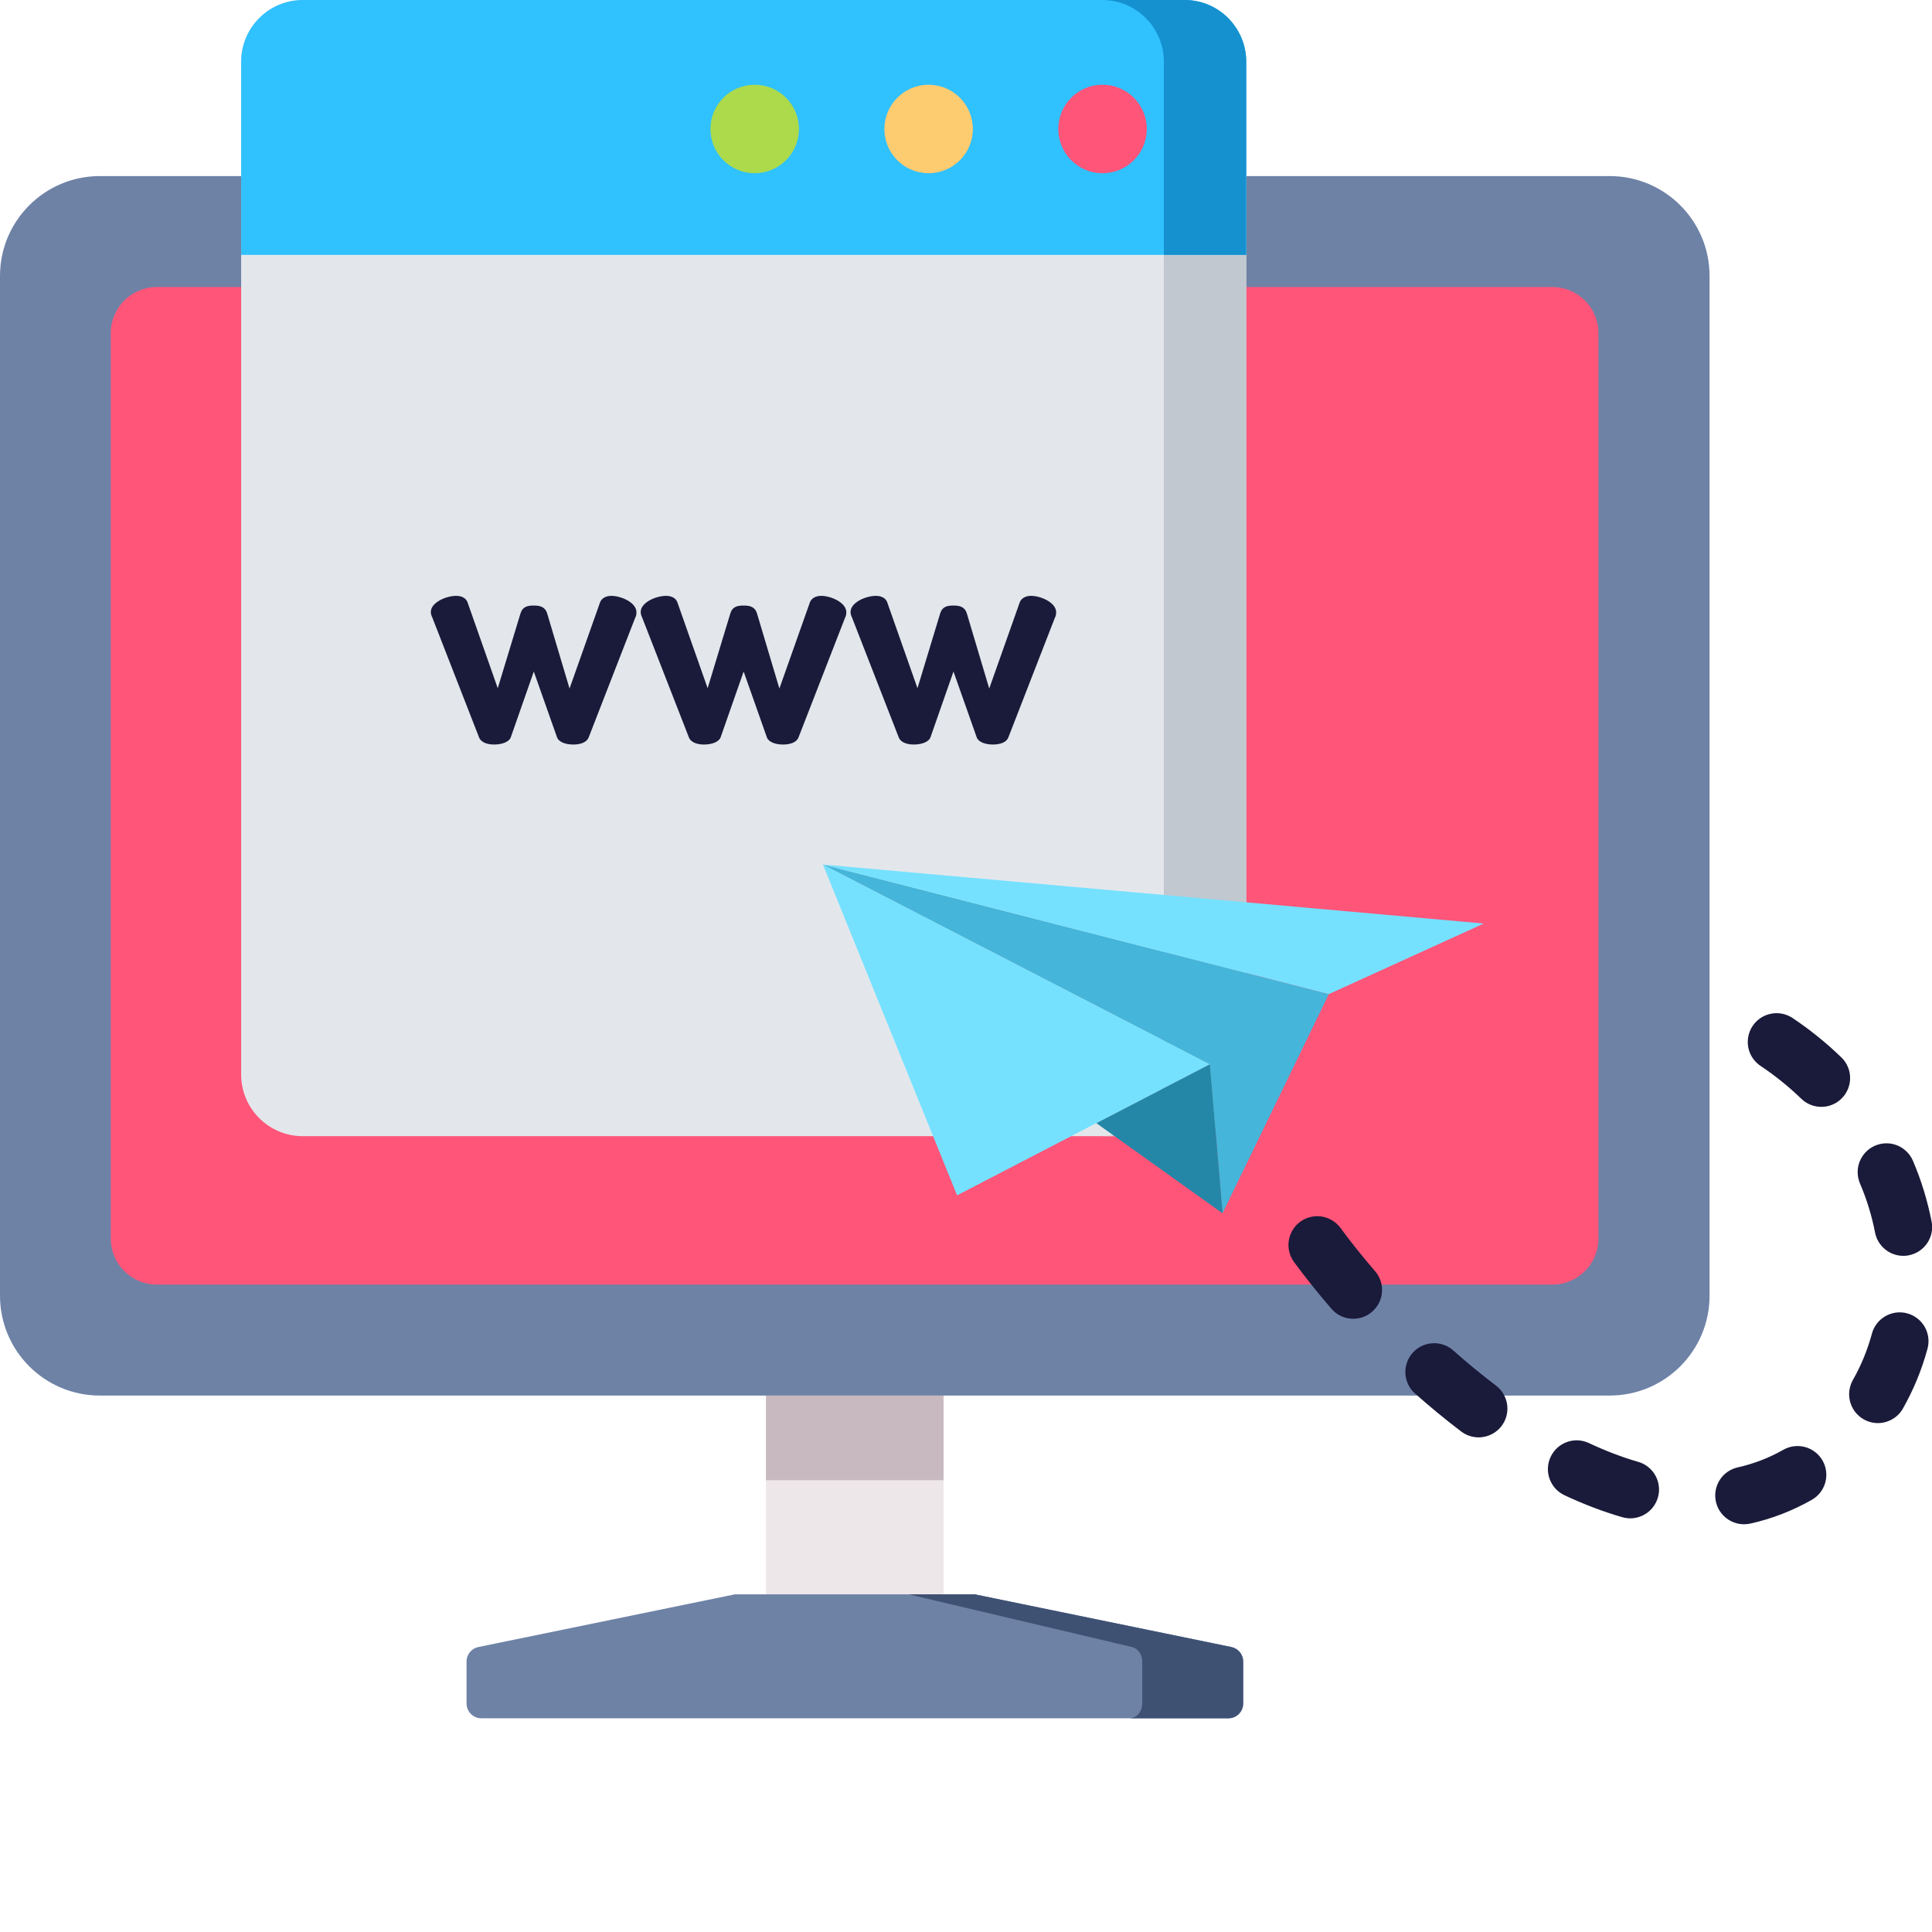 <?xml version="1.0" encoding="UTF-8"?> <svg xmlns="http://www.w3.org/2000/svg" width="44" height="44" viewBox="0 0 44 44" fill="none"><g clip-path="url(#clip0_1_2606)"><path d="M17.445 31.783H21.489V36.309H17.445V31.783Z" fill="#EDE7E9"></path><path d="M17.445 31.783H21.489V33.711H17.445V31.783Z" fill="#C7B9BF"></path><path d="M22.203 36.31H16.737L10.894 37.51C10.818 37.526 10.75 37.567 10.701 37.627C10.652 37.687 10.625 37.762 10.625 37.84V38.796C10.625 38.885 10.661 38.971 10.724 39.034C10.787 39.097 10.873 39.133 10.962 39.133H27.979C28.068 39.133 28.154 39.097 28.217 39.034C28.28 38.971 28.316 38.885 28.316 38.796V37.84C28.316 37.762 28.289 37.687 28.24 37.627C28.191 37.567 28.122 37.526 28.047 37.51L22.203 36.31Z" fill="#6E82A6"></path><path d="M28.041 37.51L22.198 36.31H20.695L25.78 37.51C25.916 37.542 26.014 37.68 26.014 37.84V38.796C26.014 38.982 25.883 39.133 25.721 39.133H27.974C28.063 39.133 28.149 39.097 28.212 39.034C28.275 38.971 28.311 38.885 28.311 38.796V37.84C28.311 37.762 28.284 37.687 28.235 37.627C28.186 37.567 28.117 37.526 28.041 37.51Z" fill="#3F5173"></path><path d="M0 6.284V29.509C0 30.765 1.018 31.783 2.275 31.783H36.659C37.915 31.783 38.934 30.765 38.934 29.509V6.284C38.934 5.028 37.915 4.01 36.659 4.01H2.275C1.018 4.01 0 5.028 0 6.284Z" fill="#6E82A6"></path><path d="M3.571 29.256C2.994 29.256 2.523 28.786 2.523 28.208V7.585C2.523 7.007 2.994 6.537 3.571 6.537H35.355C35.933 6.537 36.403 7.007 36.403 7.585V28.208C36.403 28.786 35.933 29.256 35.355 29.256H3.571V29.256Z" fill="#FF5579"></path><path d="M5.492 1.405V24.471C5.492 25.247 6.121 25.876 6.897 25.876H26.976C27.752 25.876 28.381 25.247 28.381 24.471V1.405C28.381 0.629 27.752 0 26.976 0H6.897C6.121 0 5.492 0.629 5.492 1.405Z" fill="#E3E7EB"></path><path d="M26.977 0H25.102C25.877 0 26.506 0.629 26.506 1.405V24.471C26.506 25.247 25.877 25.876 25.102 25.876H26.977C27.753 25.876 28.382 25.247 28.382 24.471V1.405C28.382 0.629 27.753 0 26.977 0Z" fill="#C1C8CF"></path><path d="M26.976 0H6.897C6.121 0 5.492 0.629 5.492 1.405V5.805H28.381V1.405C28.381 0.629 27.752 0 26.976 0Z" fill="#30C1FF"></path><path d="M28.057 0.506C27.799 0.197 27.411 0 26.977 0H25.102C25.877 8.59375e-05 26.506 0.629 26.506 1.405V5.805H28.382V1.405C28.382 1.131 28.302 0.876 28.167 0.66C28.142 0.621 28.116 0.584 28.088 0.548C28.078 0.534 28.068 0.52 28.057 0.506Z" fill="#1591CF"></path><path d="M25.109 3.945C25.666 3.945 26.117 3.494 26.117 2.938C26.117 2.381 25.666 1.93 25.109 1.93C24.553 1.93 24.102 2.381 24.102 2.938C24.102 3.494 24.553 3.945 25.109 3.945Z" fill="#FF5579"></path><path d="M21.148 3.945C21.705 3.945 22.156 3.494 22.156 2.938C22.156 2.381 21.705 1.93 21.148 1.93C20.592 1.93 20.141 2.381 20.141 2.938C20.141 3.494 20.592 3.945 21.148 3.945Z" fill="#FDCB70"></path><path d="M17.188 3.945C17.744 3.945 18.195 3.494 18.195 2.938C18.195 2.381 17.744 1.93 17.188 1.93C16.631 1.93 16.18 2.381 16.18 2.938C16.18 3.494 16.631 3.945 17.188 3.945Z" fill="#ADDA4B"></path><path d="M13.405 16.798C13.357 16.915 13.206 16.956 13.054 16.956C12.881 16.956 12.73 16.901 12.688 16.798L12.157 15.294L11.633 16.791C11.592 16.901 11.426 16.956 11.254 16.956C11.109 16.956 10.957 16.915 10.909 16.791L9.847 14.067C9.819 14.012 9.812 13.97 9.812 13.936C9.812 13.722 10.157 13.57 10.392 13.57C10.509 13.57 10.612 13.619 10.647 13.715L11.336 15.674L11.854 13.97C11.902 13.812 12.019 13.791 12.157 13.791C12.288 13.791 12.412 13.812 12.461 13.97L12.971 15.681L13.667 13.715C13.702 13.626 13.798 13.57 13.922 13.57C14.143 13.57 14.495 13.722 14.495 13.943C14.495 13.984 14.488 14.032 14.467 14.067L13.405 16.798ZM18.184 16.798C18.136 16.915 17.985 16.956 17.833 16.956C17.66 16.956 17.509 16.901 17.467 16.798L16.936 15.294L16.412 16.791C16.371 16.901 16.205 16.956 16.033 16.956C15.888 16.956 15.736 16.915 15.688 16.791L14.626 14.067C14.598 14.012 14.592 13.97 14.592 13.936C14.592 13.722 14.936 13.57 15.171 13.57C15.288 13.57 15.392 13.619 15.426 13.715L16.116 15.674L16.633 13.97C16.681 13.812 16.798 13.791 16.936 13.791C17.067 13.791 17.191 13.812 17.24 13.97L17.75 15.681L18.446 13.715C18.481 13.626 18.577 13.57 18.702 13.57C18.922 13.57 19.274 13.722 19.274 13.943C19.274 13.984 19.267 14.032 19.246 14.067L18.184 16.798ZM22.963 16.798C22.915 16.915 22.764 16.956 22.612 16.956C22.439 16.956 22.288 16.901 22.246 16.798L21.715 15.294L21.191 16.791C21.15 16.901 20.984 16.956 20.812 16.956C20.667 16.956 20.515 16.915 20.467 16.791L19.405 14.067C19.377 14.012 19.371 13.97 19.371 13.936C19.371 13.722 19.715 13.57 19.95 13.57C20.067 13.57 20.171 13.619 20.205 13.715L20.895 15.674L21.412 13.97C21.46 13.812 21.577 13.791 21.715 13.791C21.846 13.791 21.97 13.812 22.019 13.97L22.529 15.681L23.225 13.715C23.26 13.626 23.356 13.57 23.481 13.57C23.701 13.57 24.053 13.722 24.053 13.943C24.053 13.984 24.046 14.032 24.025 14.067L22.963 16.798Z" fill="#1A1A3A"></path><path d="M18.742 19.689L27.552 24.238L21.797 27.223L18.742 19.689Z" fill="#75E1FF"></path><path d="M27.552 24.238L27.841 27.633L30.264 22.64L18.742 19.689L27.552 24.238Z" fill="#45B5D9"></path><path d="M27.844 27.633L24.969 25.579L27.554 24.238L27.844 27.633Z" fill="#2487A8"></path><path d="M18.742 19.689L33.792 21.033L30.264 22.64L18.742 19.689Z" fill="#75E1FF"></path><path d="M39.718 34.714C39.557 34.714 39.401 34.654 39.281 34.546C39.16 34.438 39.084 34.29 39.067 34.129C39.049 33.968 39.092 33.807 39.186 33.676C39.28 33.544 39.42 33.453 39.578 33.418C39.941 33.337 40.29 33.202 40.614 33.018C40.765 32.932 40.944 32.91 41.112 32.956C41.279 33.002 41.422 33.113 41.508 33.264C41.594 33.415 41.616 33.594 41.57 33.762C41.524 33.929 41.413 34.072 41.262 34.158C40.824 34.407 40.352 34.59 39.86 34.699C39.814 34.709 39.766 34.714 39.718 34.714ZM37.128 34.579C37.068 34.579 37.007 34.57 36.946 34.553C36.516 34.429 36.071 34.26 35.624 34.05C35.468 33.975 35.348 33.841 35.29 33.678C35.232 33.515 35.241 33.336 35.315 33.179C35.388 33.023 35.521 32.901 35.683 32.842C35.846 32.783 36.025 32.79 36.182 32.863C36.566 33.043 36.945 33.188 37.309 33.293C37.392 33.316 37.469 33.356 37.536 33.41C37.604 33.464 37.66 33.53 37.702 33.606C37.743 33.681 37.77 33.764 37.779 33.849C37.789 33.935 37.782 34.022 37.758 34.104C37.718 34.241 37.636 34.361 37.522 34.447C37.408 34.532 37.27 34.579 37.128 34.579ZM33.674 32.735C33.531 32.735 33.392 32.688 33.278 32.602C32.917 32.327 32.566 32.038 32.227 31.737C32.162 31.68 32.109 31.61 32.072 31.533C32.034 31.456 32.012 31.372 32.007 31.285C32.002 31.2 32.014 31.113 32.042 31.032C32.07 30.951 32.114 30.876 32.171 30.811C32.228 30.747 32.297 30.694 32.374 30.657C32.452 30.619 32.536 30.597 32.622 30.592C32.708 30.586 32.794 30.598 32.876 30.626C32.957 30.654 33.032 30.698 33.096 30.755C33.411 31.035 33.736 31.302 34.071 31.557C34.181 31.64 34.261 31.756 34.301 31.887C34.342 32.018 34.34 32.159 34.296 32.289C34.252 32.419 34.169 32.532 34.057 32.612C33.945 32.692 33.812 32.735 33.674 32.735ZM42.768 32.41C42.654 32.41 42.542 32.38 42.444 32.324C42.369 32.281 42.303 32.224 42.25 32.156C42.198 32.088 42.159 32.01 42.136 31.927C42.113 31.844 42.107 31.757 42.118 31.672C42.128 31.587 42.156 31.504 42.198 31.429C42.387 31.097 42.532 30.741 42.632 30.372C42.654 30.289 42.693 30.211 42.746 30.143C42.798 30.075 42.864 30.018 42.938 29.975C43.013 29.932 43.096 29.904 43.181 29.893C43.266 29.882 43.353 29.888 43.436 29.911C43.519 29.933 43.597 29.972 43.665 30.025C43.733 30.077 43.791 30.143 43.834 30.218C43.876 30.292 43.904 30.375 43.915 30.46C43.926 30.545 43.92 30.632 43.898 30.715C43.769 31.191 43.581 31.649 43.338 32.078C43.281 32.179 43.198 32.263 43.097 32.321C42.997 32.379 42.883 32.41 42.768 32.41ZM30.82 30.034C30.726 30.034 30.632 30.014 30.547 29.975C30.461 29.936 30.384 29.878 30.323 29.807C30.012 29.447 29.726 29.088 29.471 28.742C29.368 28.602 29.325 28.427 29.351 28.255C29.378 28.083 29.471 27.928 29.611 27.825C29.751 27.722 29.927 27.679 30.099 27.705C30.27 27.732 30.425 27.825 30.528 27.965C30.762 28.285 31.028 28.616 31.316 28.95C31.398 29.045 31.451 29.162 31.469 29.286C31.486 29.41 31.468 29.537 31.416 29.651C31.363 29.765 31.279 29.862 31.174 29.93C31.068 29.998 30.945 30.034 30.82 30.034ZM43.346 28.601C43.194 28.601 43.047 28.548 42.93 28.451C42.812 28.354 42.732 28.219 42.703 28.07C42.629 27.686 42.513 27.311 42.359 26.951C42.326 26.872 42.308 26.787 42.307 26.701C42.306 26.615 42.322 26.529 42.354 26.45C42.386 26.37 42.434 26.297 42.494 26.235C42.554 26.174 42.626 26.125 42.705 26.091C42.784 26.057 42.869 26.039 42.955 26.038C43.041 26.037 43.127 26.053 43.207 26.085C43.287 26.117 43.359 26.165 43.421 26.225C43.483 26.285 43.532 26.357 43.566 26.436C43.756 26.881 43.898 27.345 43.991 27.82C44.007 27.904 44.007 27.991 43.99 28.076C43.973 28.16 43.939 28.24 43.891 28.312C43.843 28.383 43.781 28.444 43.709 28.492C43.637 28.539 43.557 28.572 43.472 28.589C43.431 28.597 43.389 28.601 43.346 28.601ZM41.479 25.208C41.309 25.208 41.145 25.142 41.023 25.023C40.736 24.746 40.426 24.496 40.095 24.275C40.023 24.227 39.962 24.165 39.914 24.094C39.866 24.022 39.833 23.942 39.816 23.857C39.8 23.773 39.8 23.686 39.817 23.601C39.834 23.517 39.867 23.437 39.915 23.365C39.963 23.294 40.024 23.232 40.096 23.184C40.168 23.137 40.248 23.103 40.333 23.087C40.417 23.07 40.504 23.07 40.588 23.087C40.673 23.104 40.753 23.137 40.825 23.185C41.221 23.45 41.593 23.75 41.935 24.081C42.029 24.172 42.094 24.289 42.121 24.416C42.148 24.544 42.136 24.677 42.087 24.798C42.038 24.919 41.954 25.023 41.846 25.096C41.737 25.169 41.61 25.208 41.479 25.208Z" fill="#1A1A3A"></path></g><defs><clipPath id="clip0_1_2606"><rect width="44" height="44" fill="white"></rect></clipPath></defs></svg> 